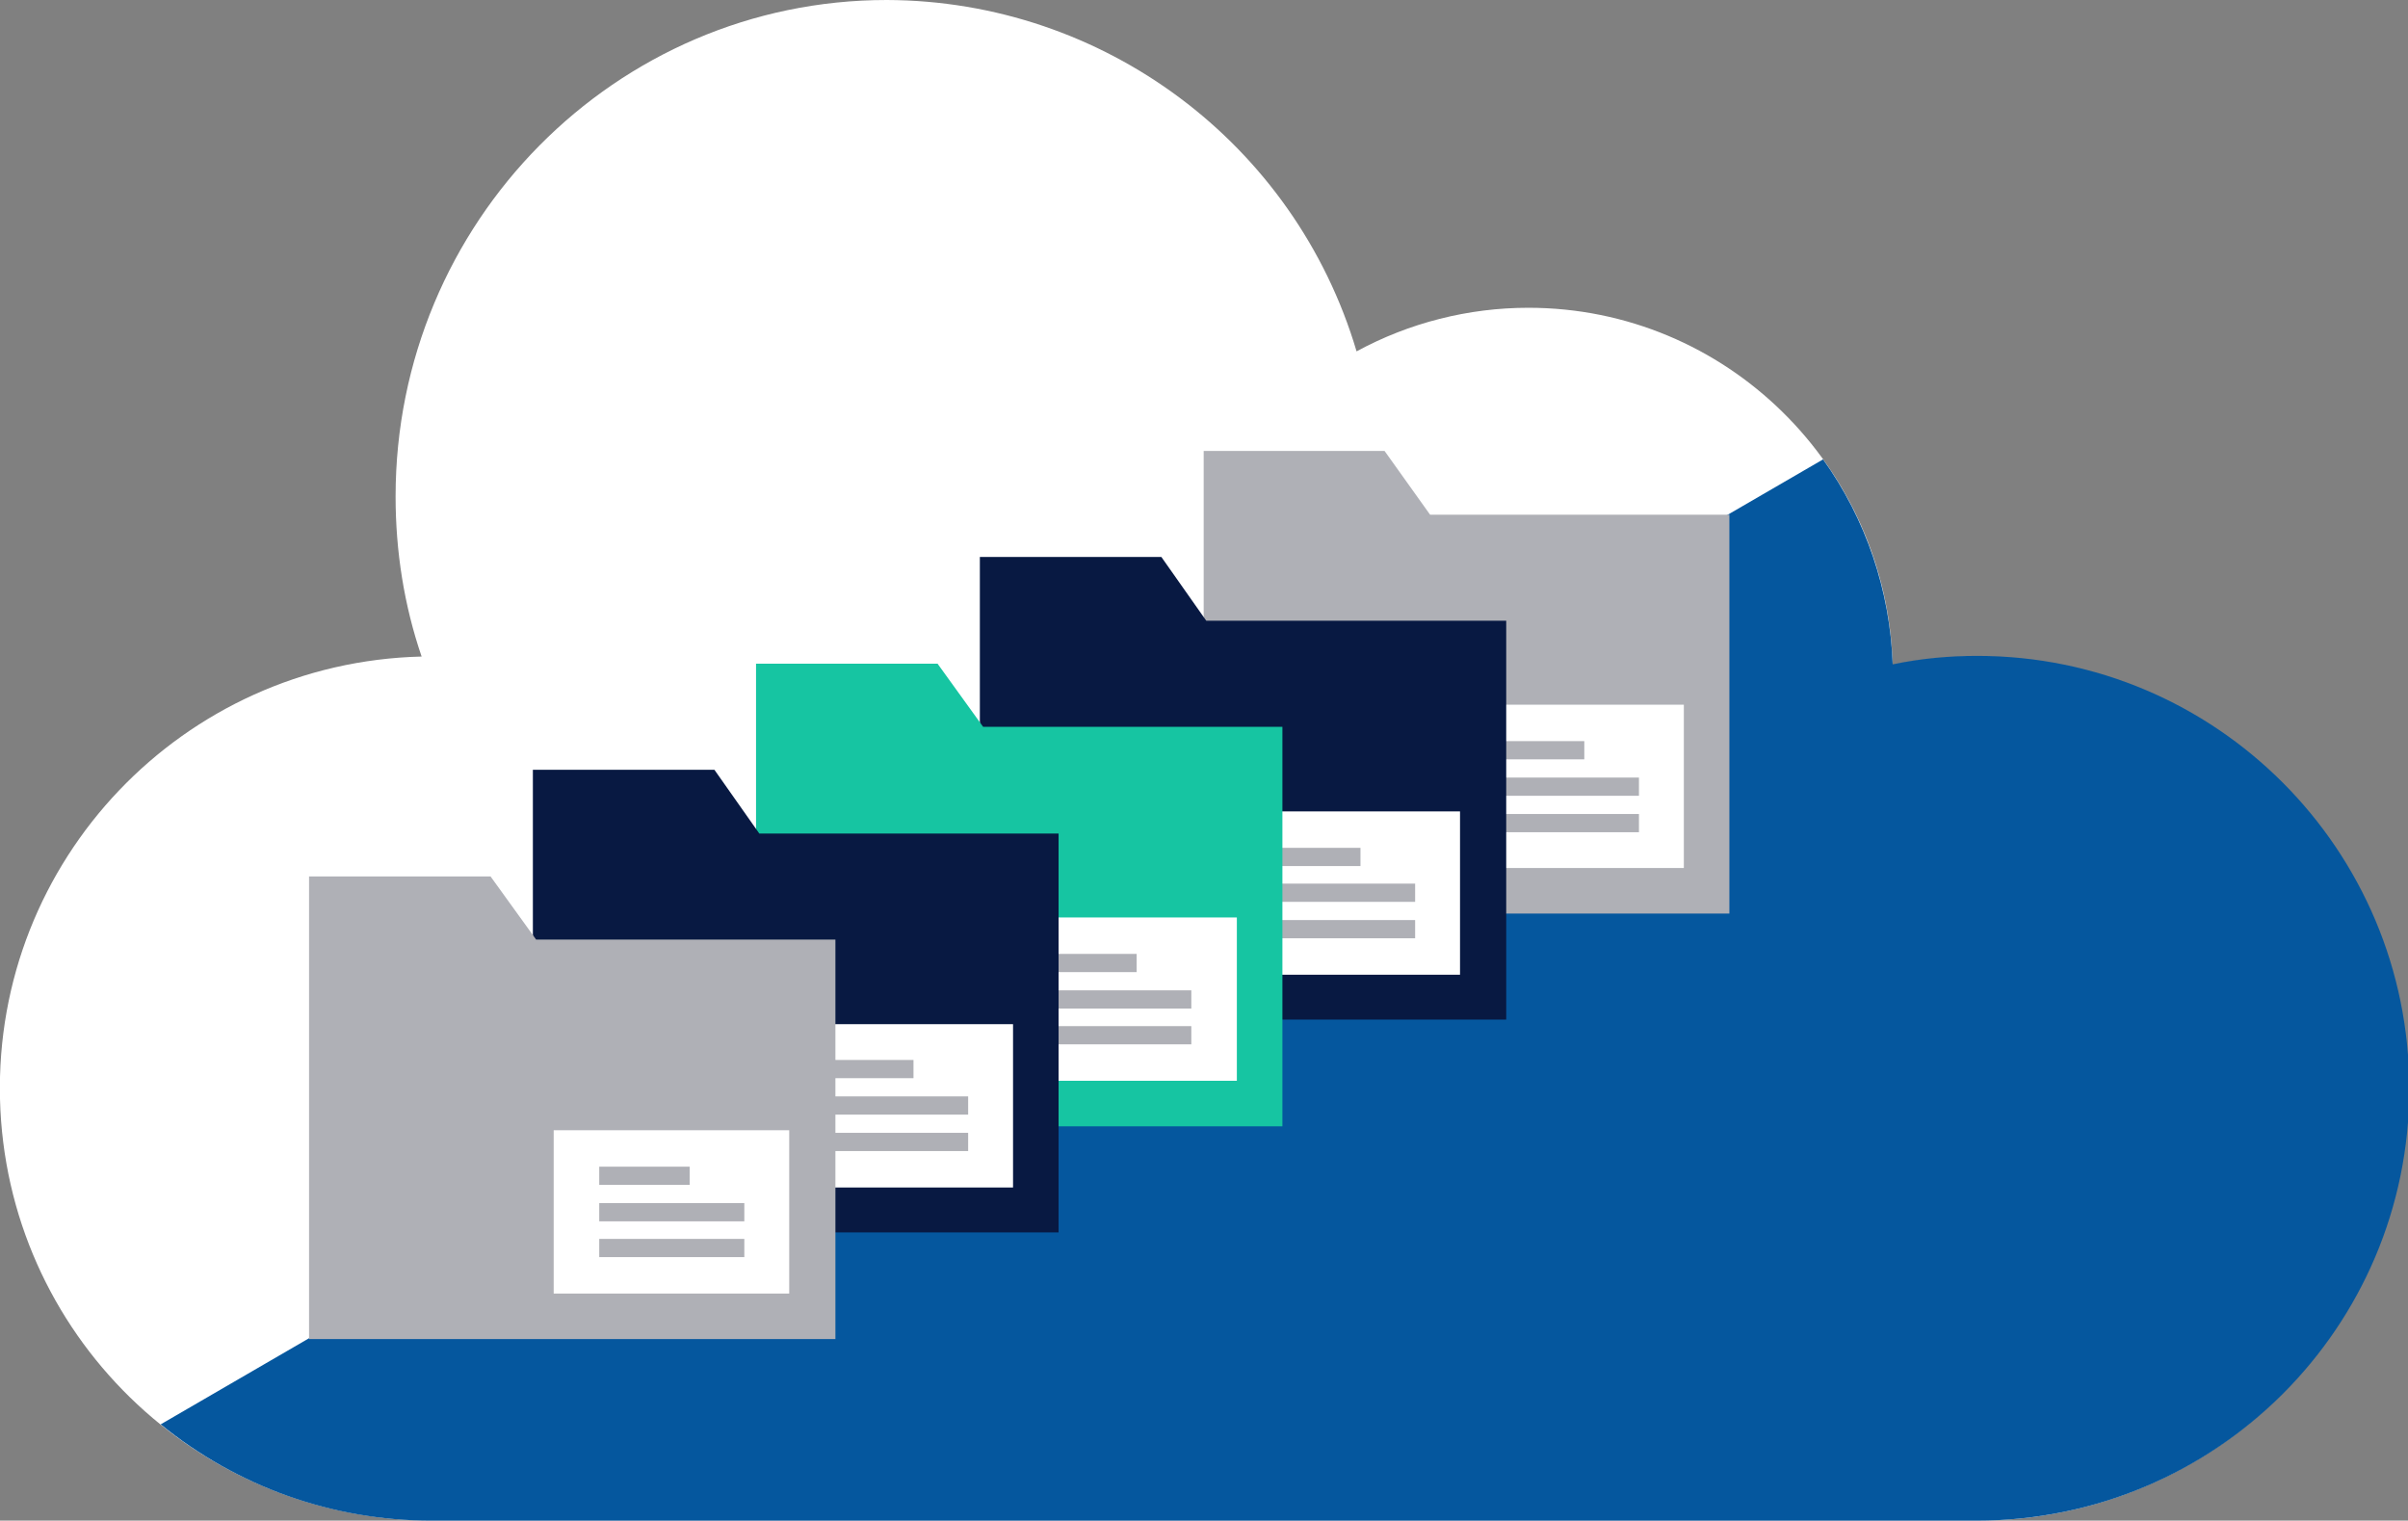 <?xml version="1.0" encoding="utf-8"?>
<!-- Generator: Adobe Illustrator 25.0.0, SVG Export Plug-In . SVG Version: 6.00 Build 0)  -->
<svg version="1.1" id="Layer_1" xmlns="http://www.w3.org/2000/svg" xmlns:xlink="http://www.w3.org/1999/xlink" x="0px" y="0px"
	 viewBox="0 0 370.1 233.7" style="enable-background:new 0 0 370.1 233.7;" xml:space="preserve">
<rect x="0" y="0" width="370.1" height="233.7" fill="#808080" stroke="none"/>
<style type="text/css">
	.st0{fill:#FFFFFF;}
	.st1{fill:#05579e;}
	.st2{fill:#AFB0B6;}
	.st3{fill:#081942;}
	.st4{fill:#16C5A2;}
</style>
<path class="st0" d="M370.1,167.3c0-36.6-29.6-66.3-66.2-66.4c-4.4,0-8.7,0.4-13,1.3c-0.9-30.5-25.6-54.9-56-54.9
	c-9.2,0-18.3,2.3-26.4,6.7C199,22,169.6,0.1,136.3,0C94.6,0,60.8,34.2,60.8,76.3c0,8.4,1.3,16.7,4,24.6c-36.7,0.9-65.7,31.3-64.8,68
	c0.9,36,30.3,64.7,66.3,64.8h237.5C340.4,233.7,370.1,204,370.1,167.3L370.1,167.3"/>
<path class="st1" d="M303.9,100.8c-4.4,0-8.7,0.4-13,1.3c-0.4-11.3-4.1-22.3-10.7-31.5L24.7,218.9c11.8,9.6,26.4,14.8,41.6,14.8
	h237.5c36.7,0,66.5-29.7,66.5-66.4S340.6,100.8,303.9,100.8L303.9,100.8z"/>
<polygon class="st2" points="265.8,140.4 265.8,88.8 265.8,79.1 219.8,79.1 212.8,69.3 185,69.3 185,79.1 185,140.4 "/>
<rect x="222.6" y="108.3" class="st0" width="36.2" height="25.1"/>
<rect x="229.6" y="113.9" class="st2" width="13.9" height="2.8"/>
<rect x="229.6" y="119.5" class="st2" width="22.3" height="2.8"/>
<rect x="229.6" y="125.1" class="st2" width="22.3" height="2.8"/>
<polygon class="st3" points="231.5,156.7 231.5,105.2 231.5,95.4 185.4,95.4 178.5,85.6 150.6,85.6 150.6,95.4 150.6,156.7 "/>
<rect x="188.2" y="124.7" class="st0" width="36.2" height="25.1"/>
<rect x="195.2" y="130.3" class="st2" width="13.9" height="2.8"/>
<rect x="195.2" y="135.8" class="st2" width="22.3" height="2.8"/>
<rect x="195.2" y="141.4" class="st2" width="22.3" height="2.8"/>
<polygon class="st4" points="197.1,173.1 197.1,121.5 197.1,111.7 151.1,111.7 144.1,102 116.2,102 116.2,111.7 116.2,173.1 "/>
<rect x="153.9" y="141" class="st0" width="36.2" height="25.1"/>
<rect x="160.8" y="146.6" class="st2" width="13.9" height="2.8"/>
<rect x="160.8" y="152.2" class="st2" width="22.3" height="2.8"/>
<rect x="160.8" y="157.7" class="st2" width="22.3" height="2.8"/>
<polygon class="st3" points="162.7,189.4 162.7,137.8 162.7,128.1 116.7,128.1 109.8,118.3 81.9,118.3 81.9,128.1 81.9,189.4 "/>
<rect x="119.5" y="157.4" class="st0" width="36.2" height="25.1"/>
<rect x="126.5" y="162.9" class="st2" width="13.9" height="2.8"/>
<rect x="126.5" y="168.5" class="st2" width="22.3" height="2.8"/>
<rect x="126.5" y="174.1" class="st2" width="22.3" height="2.8"/>
<polygon class="st2" points="128.4,205.8 128.4,154.2 128.4,144.4 82.4,144.4 75.4,134.7 47.5,134.7 47.5,144.4 47.5,205.8 "/>
<rect x="85.1" y="173.7" class="st0" width="36.2" height="25.1"/>
<rect x="92.1" y="179.3" class="st2" width="13.9" height="2.8"/>
<rect x="92.1" y="184.9" class="st2" width="22.3" height="2.8"/>
<rect x="92.1" y="190.4" class="st2" width="22.3" height="2.8"/>
</svg>
